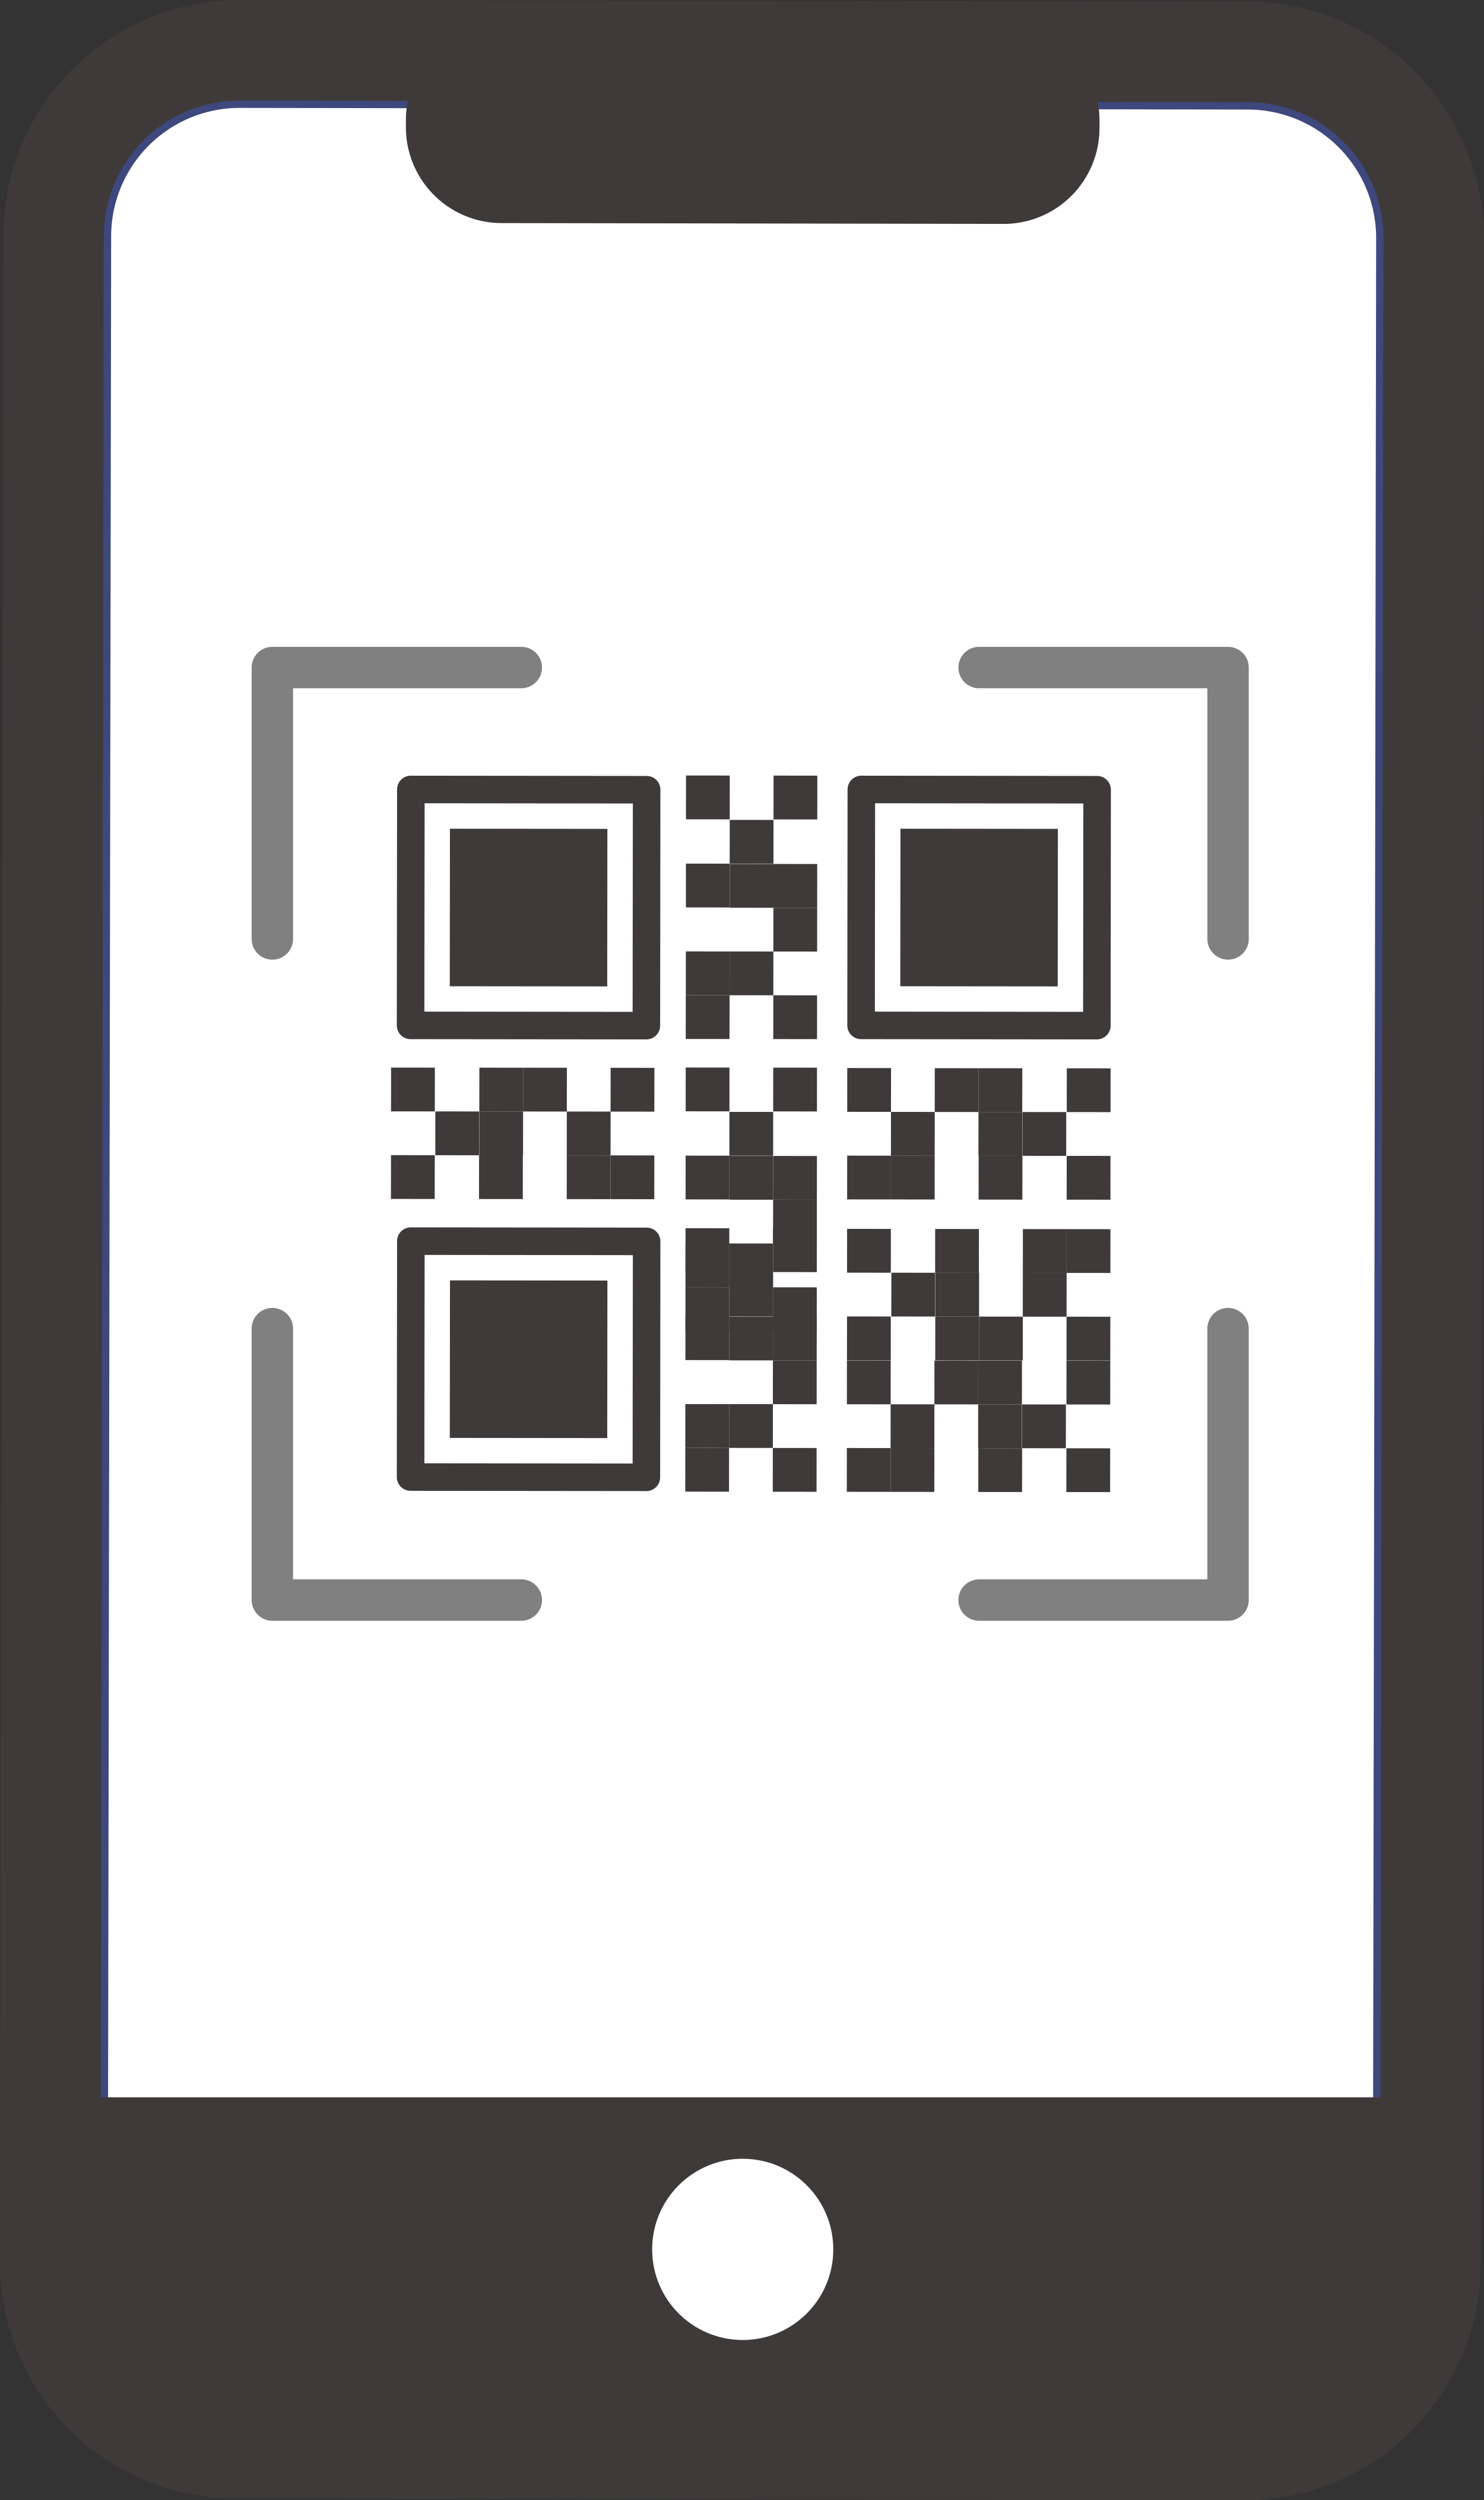 <svg xmlns="http://www.w3.org/2000/svg" viewBox="0 0 57.81 97.336">
  <rect x="0" y="0" width="57.81" height="97.336" fill="#333333" stroke="none"/>
  <g id="レイヤー_2" data-name="レイヤー 2">
    <g id="かざり">
      <g>
        <g>
          <rect x="-15.815" y="23.744" width="89.44" height="49.849" rx="0.755" transform="translate(-19.81 77.493) rotate(-89.906)" style="fill: #fff"/>
          <path d="M48.494,93.704h-.01L9.179,93.64a5.572,5.572,0,0,1-5.547-5.566L3.761,9.178A5.571,5.571,0,0,1,9.317,3.632h.01l39.305.064a5.571,5.571,0,0,1,5.547,5.566L54.049,88.157a5.571,5.571,0,0,1-5.555,5.547ZM9.317,4.201a5.003,5.003,0,0,0-4.987,4.979L4.2,88.075A5.003,5.003,0,0,0,9.18,93.071l39.305.064h.009A5.002,5.002,0,0,0,53.48,88.156l.129-78.895a5.002,5.002,0,0,0-4.979-4.996L9.325,4.201Z" style="fill: #3e487d"/>
        </g>
        <path d="M49.798,4.114A5.293,5.293,0,0,1,53.894,9.261l-.129,78.896A5.287,5.287,0,0,1,48.484,93.42L9.179,93.356a5.236,5.236,0,0,1-1.167-.133A5.293,5.293,0,0,1,3.916,88.075L4.045,9.179A5.288,5.288,0,0,1,9.326,3.916l39.305.064a5.239,5.239,0,0,1,1.167.133M50.676.297A9.175,9.175,0,0,0,48.637.065L9.332,0a9.199,9.199,0,0,0-9.203,9.173L0,88.069a9.189,9.189,0,0,0,9.173,9.203l39.305.065a9.203,9.203,0,0,0,9.203-9.173l.13-78.895A9.261,9.261,0,0,0,50.676.297Z" style="fill: #3e3a39"/>
        <path d="M28.923-8.396h.799A3.188,3.188,0,0,1,32.91-5.208V14.866a3.188,3.188,0,0,1-3.188,3.188h-.799a3.188,3.188,0,0,1-3.188-3.188V-5.208A3.188,3.188,0,0,1,28.923-8.396Z" transform="translate(24.445 34.143) rotate(-89.906)" style="fill: #3e3a39"/>
        <path d="M39.104,8.717h-.005L19.533,8.685a3.731,3.731,0,0,1-3.721-3.733l0-.289A3.731,3.731,0,0,1,19.539.941h.007L39.111.973a3.727,3.727,0,0,1,3.721,3.733l-.001.29A3.732,3.732,0,0,1,39.104,8.717Zm-19.57-.601,19.565.032H39.104a3.162,3.162,0,0,0,3.158-3.153l.001-.29a3.158,3.158,0,0,0-3.153-3.163L19.545,1.51H19.539a3.162,3.162,0,0,0-3.158,3.153l-0.0.289a3.162,3.162,0,0,0,3.153,3.164Z" style="fill: #3e3a39"/>
        <rect x="33.549" y="30.74" width="9.185" height="9.185" transform="translate(0.038 -0.041) rotate(0.062)" style="fill: #fff"/>
        <path d="M42.728,40.466l-9.185-.01a.536.536,0,0,1-.536-.537l.01-9.184a.536.536,0,0,1,.537-.536l9.185.01a.536.536,0,0,1,.536.537l-.01,9.184A.536.536,0,0,1,42.728,40.466Zm-8.647-1.082,8.112.009.009-8.112-8.112-.009Z" style="fill: #3e3a39"/>
        <rect x="35.075" y="32.266" width="6.133" height="6.133" transform="translate(0.038 -0.041) rotate(0.062)" style="fill: #3e3a39"/>
        <path d="M25.179,40.466l-9.185-.01a.536.536,0,0,1-.536-.537l.01-9.184a.536.536,0,0,1,.537-.536l9.185.01a.536.536,0,0,1,.536.537l-.01,9.184A.536.536,0,0,1,25.179,40.466Zm-8.647-1.082,8.112.009.009-8.112-8.112-.009Z" style="fill: #3e3a39"/>
        <rect x="17.525" y="32.266" width="6.133" height="6.133" transform="translate(0.038 -0.022) rotate(0.062)" style="fill: #3e3a39"/>
        <path d="M25.179,58.05l-9.185-.01a.536.536,0,0,1-.536-.537l.01-9.184a.536.536,0,0,1,.537-.536l9.185.01a.536.536,0,0,1,.536.537l-.01,9.184A.536.536,0,0,1,25.179,58.05Zm-8.647-1.082,8.112.009.009-8.112-8.112-.009Z" style="fill: #3e3a39"/>
        <rect x="17.525" y="49.85" width="6.133" height="6.133" transform="translate(0.058 -0.022) rotate(0.062)" style="fill: #3e3a39"/>
        <g>
          <rect x="15.234" y="41.563" width="1.705" height="1.705" transform="translate(0.046 -0.017) rotate(0.062)" style="fill: #3e3a39"/>
          <rect x="18.673" y="41.567" width="1.705" height="1.705" transform="translate(0.046 -0.021) rotate(0.062)" style="fill: #3e3a39"/>
          <rect x="18.671" y="43.272" width="1.705" height="1.705" transform="translate(0.048 -0.021) rotate(0.062)" style="fill: #3e3a39"/>
          <rect x="22.08" y="43.275" width="1.705" height="1.705" transform="translate(0.048 -0.025) rotate(0.062)" style="fill: #3e3a39"/>
          <rect x="23.786" y="41.573" width="1.705" height="1.705" transform="translate(0.046 -0.027) rotate(0.062)" style="fill: #3e3a39"/>
          <rect x="16.958" y="43.27" width="1.705" height="1.705" transform="translate(0.048 -0.019) rotate(0.062)" style="fill: #3e3a39"/>
          <rect x="18.661" y="44.976" width="1.705" height="1.705" transform="translate(0.05 -0.021) rotate(0.062)" style="fill: #3e3a39"/>
          <rect x="15.23" y="44.972" width="1.705" height="1.705" transform="translate(0.05 -0.017) rotate(0.062)" style="fill: #3e3a39"/>
          <rect x="20.377" y="41.569" width="1.705" height="1.705" transform="translate(0.046 -0.023) rotate(0.062)" style="fill: #3e3a39"/>
          <rect x="22.078" y="44.98" width="1.705" height="1.705" transform="translate(0.05 -0.025) rotate(0.062)" style="fill: #3e3a39"/>
          <rect x="23.783" y="44.982" width="1.705" height="1.705" transform="translate(0.05 -0.027) rotate(0.062)" style="fill: #3e3a39"/>
        </g>
        <g>
          <rect x="30.133" y="30.196" width="1.705" height="1.705" transform="translate(62.068 0.097) rotate(90.062)" style="fill: #3e3a39"/>
          <rect x="30.13" y="33.635" width="1.705" height="1.705" transform="translate(65.503 3.543) rotate(90.062)" style="fill: #3e3a39"/>
          <rect x="28.425" y="33.633" width="1.705" height="1.705" transform="matrix(-0.001, 1, -1, -0.001, 63.794, 5.245)" style="fill: #3e3a39"/>
          <rect x="28.421" y="37.042" width="1.705" height="1.705" transform="translate(67.2 8.662) rotate(90.062)" style="fill: #3e3a39"/>
          <rect x="30.124" y="38.749" width="1.705" height="1.705" transform="translate(70.611 8.668) rotate(90.062)" style="fill: #3e3a39"/>
          <rect x="28.427" y="31.92" width="1.705" height="1.705" transform="translate(62.083 3.529) rotate(90.062)" style="fill: #3e3a39"/>
          <rect x="26.72" y="33.623" width="1.705" height="1.705" transform="translate(62.078 6.94) rotate(90.062)" style="fill: #3e3a39"/>
          <rect x="26.724" y="30.193" width="1.705" height="1.705" transform="translate(58.651 3.502) rotate(90.062)" style="fill: #3e3a39"/>
          <rect x="30.128" y="35.34" width="1.705" height="1.705" transform="translate(67.206 5.251) rotate(90.062)" style="fill: #3e3a39"/>
          <rect x="26.717" y="37.04" width="1.705" height="1.705" transform="translate(65.492 10.365) rotate(90.062)" style="fill: #3e3a39"/>
          <rect x="26.715" y="38.745" width="1.705" height="1.705" transform="translate(67.194 12.073) rotate(90.062)" style="fill: #3e3a39"/>
        </g>
        <g>
          <rect x="30.121" y="41.565" width="1.705" height="1.705" transform="translate(73.424 11.49) rotate(90.062)" style="fill: #3e3a39"/>
          <rect x="30.117" y="45.003" width="1.705" height="1.705" transform="translate(76.859 14.936) rotate(90.062)" style="fill: #3e3a39"/>
          <rect x="28.413" y="45.001" width="1.705" height="1.705" transform="translate(75.15 16.639) rotate(90.062)" style="fill: #3e3a39"/>
          <rect x="28.409" y="48.411" width="1.705" height="1.705" transform="translate(78.556 20.055) rotate(90.062)" style="fill: #3e3a39"/>
          <rect x="30.112" y="50.117" width="1.705" height="1.705" transform="translate(81.967 20.061) rotate(90.062)" style="fill: #3e3a39"/>
          <rect x="28.414" y="43.289" width="1.705" height="1.705" transform="translate(73.439 14.922) rotate(90.062)" style="fill: #3e3a39"/>
          <rect x="26.708" y="44.991" width="1.705" height="1.705" transform="translate(73.434 18.333) rotate(90.062)" style="fill: #3e3a39"/>
          <rect x="26.712" y="41.561" width="1.705" height="1.705" transform="translate(70.007 14.895) rotate(90.062)" style="fill: #3e3a39"/>
          <rect x="30.115" y="46.708" width="1.705" height="1.705" transform="translate(78.562 16.644) rotate(90.062)" style="fill: #3e3a39"/>
          <rect x="26.704" y="48.409" width="1.705" height="1.705" transform="translate(76.848 21.758) rotate(90.062)" style="fill: #3e3a39"/>
          <rect x="26.702" y="50.113" width="1.705" height="1.705" transform="translate(78.55 23.466) rotate(90.062)" style="fill: #3e3a39"/>
        </g>
        <g>
          <rect x="30.114" y="47.819" width="1.705" height="1.705" transform="translate(79.672 17.758) rotate(90.062)" style="fill: #3e3a39"/>
          <rect x="30.11" y="51.258" width="1.705" height="1.705" transform="translate(83.107 21.204) rotate(90.062)" style="fill: #3e3a39"/>
          <rect x="28.406" y="51.256" width="1.705" height="1.705" transform="translate(81.398 22.907) rotate(90.062)" style="fill: #3e3a39"/>
          <rect x="28.402" y="54.665" width="1.705" height="1.705" transform="translate(84.804 26.323) rotate(90.062)" style="fill: #3e3a39"/>
          <rect x="30.105" y="56.372" width="1.705" height="1.705" transform="translate(88.215 26.329) rotate(90.062)" style="fill: #3e3a39"/>
          <rect x="28.408" y="49.543" width="1.705" height="1.705" transform="translate(79.687 21.19) rotate(90.062)" style="fill: #3e3a39"/>
          <rect x="26.701" y="51.246" width="1.705" height="1.705" transform="translate(79.682 24.601) rotate(90.062)" style="fill: #3e3a39"/>
          <rect x="26.705" y="47.816" width="1.705" height="1.705" transform="translate(76.255 21.164) rotate(90.062)" style="fill: #3e3a39"/>
          <rect x="30.109" y="52.962" width="1.705" height="1.705" transform="translate(84.809 22.912) rotate(90.062)" style="fill: #3e3a39"/>
          <rect x="26.698" y="54.663" width="1.705" height="1.705" transform="translate(83.095 28.026) rotate(90.062)" style="fill: #3e3a39"/>
          <rect x="26.696" y="56.368" width="1.705" height="1.705" transform="translate(84.798 29.734) rotate(90.062)" style="fill: #3e3a39"/>
        </g>
        <g>
          <rect x="41.558" y="41.592" width="1.705" height="1.705" transform="translate(84.774 84.934) rotate(-179.938)" style="fill: #3e3a39"/>
          <rect x="38.119" y="41.588" width="1.705" height="1.705" transform="translate(77.896 84.923) rotate(-179.938)" style="fill: #3e3a39"/>
          <rect x="38.117" y="43.293" width="1.705" height="1.705" transform="translate(77.891 88.333) rotate(-179.938)" style="fill: #3e3a39"/>
          <rect x="34.708" y="43.289" width="1.705" height="1.705" transform="translate(71.073 88.321) rotate(-179.938)" style="fill: #3e3a39"/>
          <rect x="33.005" y="41.583" width="1.705" height="1.705" transform="translate(67.669 84.906) rotate(-179.938)" style="fill: #3e3a39"/>
          <rect x="39.83" y="43.295" width="1.705" height="1.705" transform="translate(81.317 88.338) rotate(-179.938)" style="fill: #3e3a39"/>
          <rect x="38.124" y="44.997" width="1.705" height="1.705" transform="translate(77.902 91.742) rotate(-179.938)" style="fill: #3e3a39"/>
          <rect x="41.554" y="45.001" width="1.705" height="1.705" transform="translate(84.763 91.753) rotate(-179.938)" style="fill: #3e3a39"/>
          <rect x="36.414" y="41.586" width="1.705" height="1.705" transform="translate(74.487 84.918) rotate(-179.938)" style="fill: #3e3a39"/>
          <rect x="34.706" y="44.994" width="1.705" height="1.705" transform="translate(71.067 91.73) rotate(-179.938)" style="fill: #3e3a39"/>
          <rect x="33.001" y="44.992" width="1.705" height="1.705" transform="translate(67.658 91.725) rotate(-179.938)" style="fill: #3e3a39"/>
        </g>
        <g>
          <rect x="32.995" y="51.253" width="1.705" height="1.705" transform="translate(0.057 -0.037) rotate(0.062)" style="fill: #3e3a39"/>
          <rect x="36.433" y="51.256" width="1.705" height="1.705" transform="translate(0.057 -0.04) rotate(0.062)" style="fill: #3e3a39"/>
          <rect x="36.435" y="49.552" width="1.705" height="1.705" transform="translate(0.055 -0.04) rotate(0.062)" style="fill: #3e3a39"/>
          <rect x="39.844" y="49.556" width="1.705" height="1.705" transform="translate(0.055 -0.044) rotate(0.062)" style="fill: #3e3a39"/>
          <rect x="41.547" y="51.262" width="1.705" height="1.705" transform="translate(0.057 -0.046) rotate(0.062)" style="fill: #3e3a39"/>
          <rect x="34.722" y="49.55" width="1.705" height="1.705" transform="translate(0.055 -0.039) rotate(0.062)" style="fill: #3e3a39"/>
          <rect x="36.429" y="47.847" width="1.705" height="1.705" transform="translate(0.053 -0.04) rotate(0.062)" style="fill: #3e3a39"/>
          <rect x="32.998" y="47.843" width="1.705" height="1.705" transform="translate(0.053 -0.037) rotate(0.062)" style="fill: #3e3a39"/>
          <rect x="38.138" y="51.258" width="1.705" height="1.705" transform="translate(0.057 -0.042) rotate(0.062)" style="fill: #3e3a39"/>
          <rect x="39.846" y="47.851" width="1.705" height="1.705" transform="translate(0.053 -0.044) rotate(0.062)" style="fill: #3e3a39"/>
          <rect x="41.551" y="47.853" width="1.705" height="1.705" transform="translate(0.053 -0.046) rotate(0.062)" style="fill: #3e3a39"/>
        </g>
        <g>
          <rect x="41.545" y="52.975" width="1.705" height="1.705" transform="translate(84.737 107.7) rotate(-179.938)" style="fill: #3e3a39"/>
          <rect x="38.107" y="52.971" width="1.705" height="1.705" transform="translate(77.859 107.689) rotate(-179.938)" style="fill: #3e3a39"/>
          <rect x="38.105" y="54.676" width="1.705" height="1.705" transform="translate(77.854 111.098) rotate(-179.938)" style="fill: #3e3a39"/>
          <rect x="34.696" y="54.672" width="1.705" height="1.705" transform="translate(71.035 111.088) rotate(-179.938)" style="fill: #3e3a39"/>
          <rect x="32.993" y="52.966" width="1.705" height="1.705" transform="translate(67.632 107.673) rotate(-179.938)" style="fill: #3e3a39"/>
          <rect x="39.818" y="54.678" width="1.705" height="1.705" transform="translate(81.28 111.104) rotate(-179.938)" style="fill: #3e3a39"/>
          <rect x="38.111" y="56.38" width="1.705" height="1.705" transform="translate(77.865 114.508) rotate(-179.938)" style="fill: #3e3a39"/>
          <rect x="41.541" y="56.384" width="1.705" height="1.705" transform="translate(84.725 114.519) rotate(-179.938)" style="fill: #3e3a39"/>
          <rect x="36.402" y="52.969" width="1.705" height="1.705" transform="translate(74.45 107.684) rotate(-179.938)" style="fill: #3e3a39"/>
          <rect x="34.694" y="56.377" width="1.705" height="1.705" transform="translate(71.03 114.497) rotate(-179.938)" style="fill: #3e3a39"/>
          <rect x="32.989" y="56.375" width="1.705" height="1.705" transform="translate(67.621 114.491) rotate(-179.938)" style="fill: #3e3a39"/>
        </g>
        <path d="M47.84,37.361a.806.806,0,0,1-.806-.806V26.795h-8.892a.806.806,0,1,1,0-1.612H47.84a.806.806,0,0,1,.806.806V36.555A.806.806,0,0,1,47.84,37.361Z" style="fill: gray"/>
        <path d="M10.609,37.361a.806.806,0,0,1-.806-.806V25.989a.806.806,0,0,1,.806-.806H20.308a.806.806,0,1,1,0,1.612H11.416v9.76A.806.806,0,0,1,10.609,37.361Z" style="fill: gray"/>
        <path d="M47.84,63.099H38.141a.806.806,0,1,1,0-1.612h8.892V51.726a.806.806,0,0,1,1.612,0V62.293A.806.806,0,0,1,47.84,63.099Z" style="fill: gray"/>
        <path d="M20.308,63.099H10.609a.806.806,0,0,1-.806-.806V51.726a.806.806,0,0,1,1.613,0v9.761H20.308a.806.806,0,1,1,0,1.612Z" style="fill: gray"/>
        <g>
          <path d="M3.916,81.937H53.77a0,0,0,0,1,0,0V92.655a.734.734,0,0,1-.734.734H4.649a.734.734,0,0,1-.734-.734V81.937A0,0,0,0,1,3.916,81.937Z" style="fill: #3e3a39"/>
          <path d="M48.65,93.673H9.036a5.411,5.411,0,0,1-5.405-5.405V81.653H54.055v6.616A5.411,5.411,0,0,1,48.65,93.673ZM4.2,82.221v6.047A4.841,4.841,0,0,0,9.036,93.104H48.65a4.841,4.841,0,0,0,4.836-4.836V82.221Z" style="fill: #3e3a39"/>
        </g>
        <circle cx="28.933" cy="87.572" r="3.528" style="fill: #fff"/>
      </g>
    </g>
  </g>
</svg>
